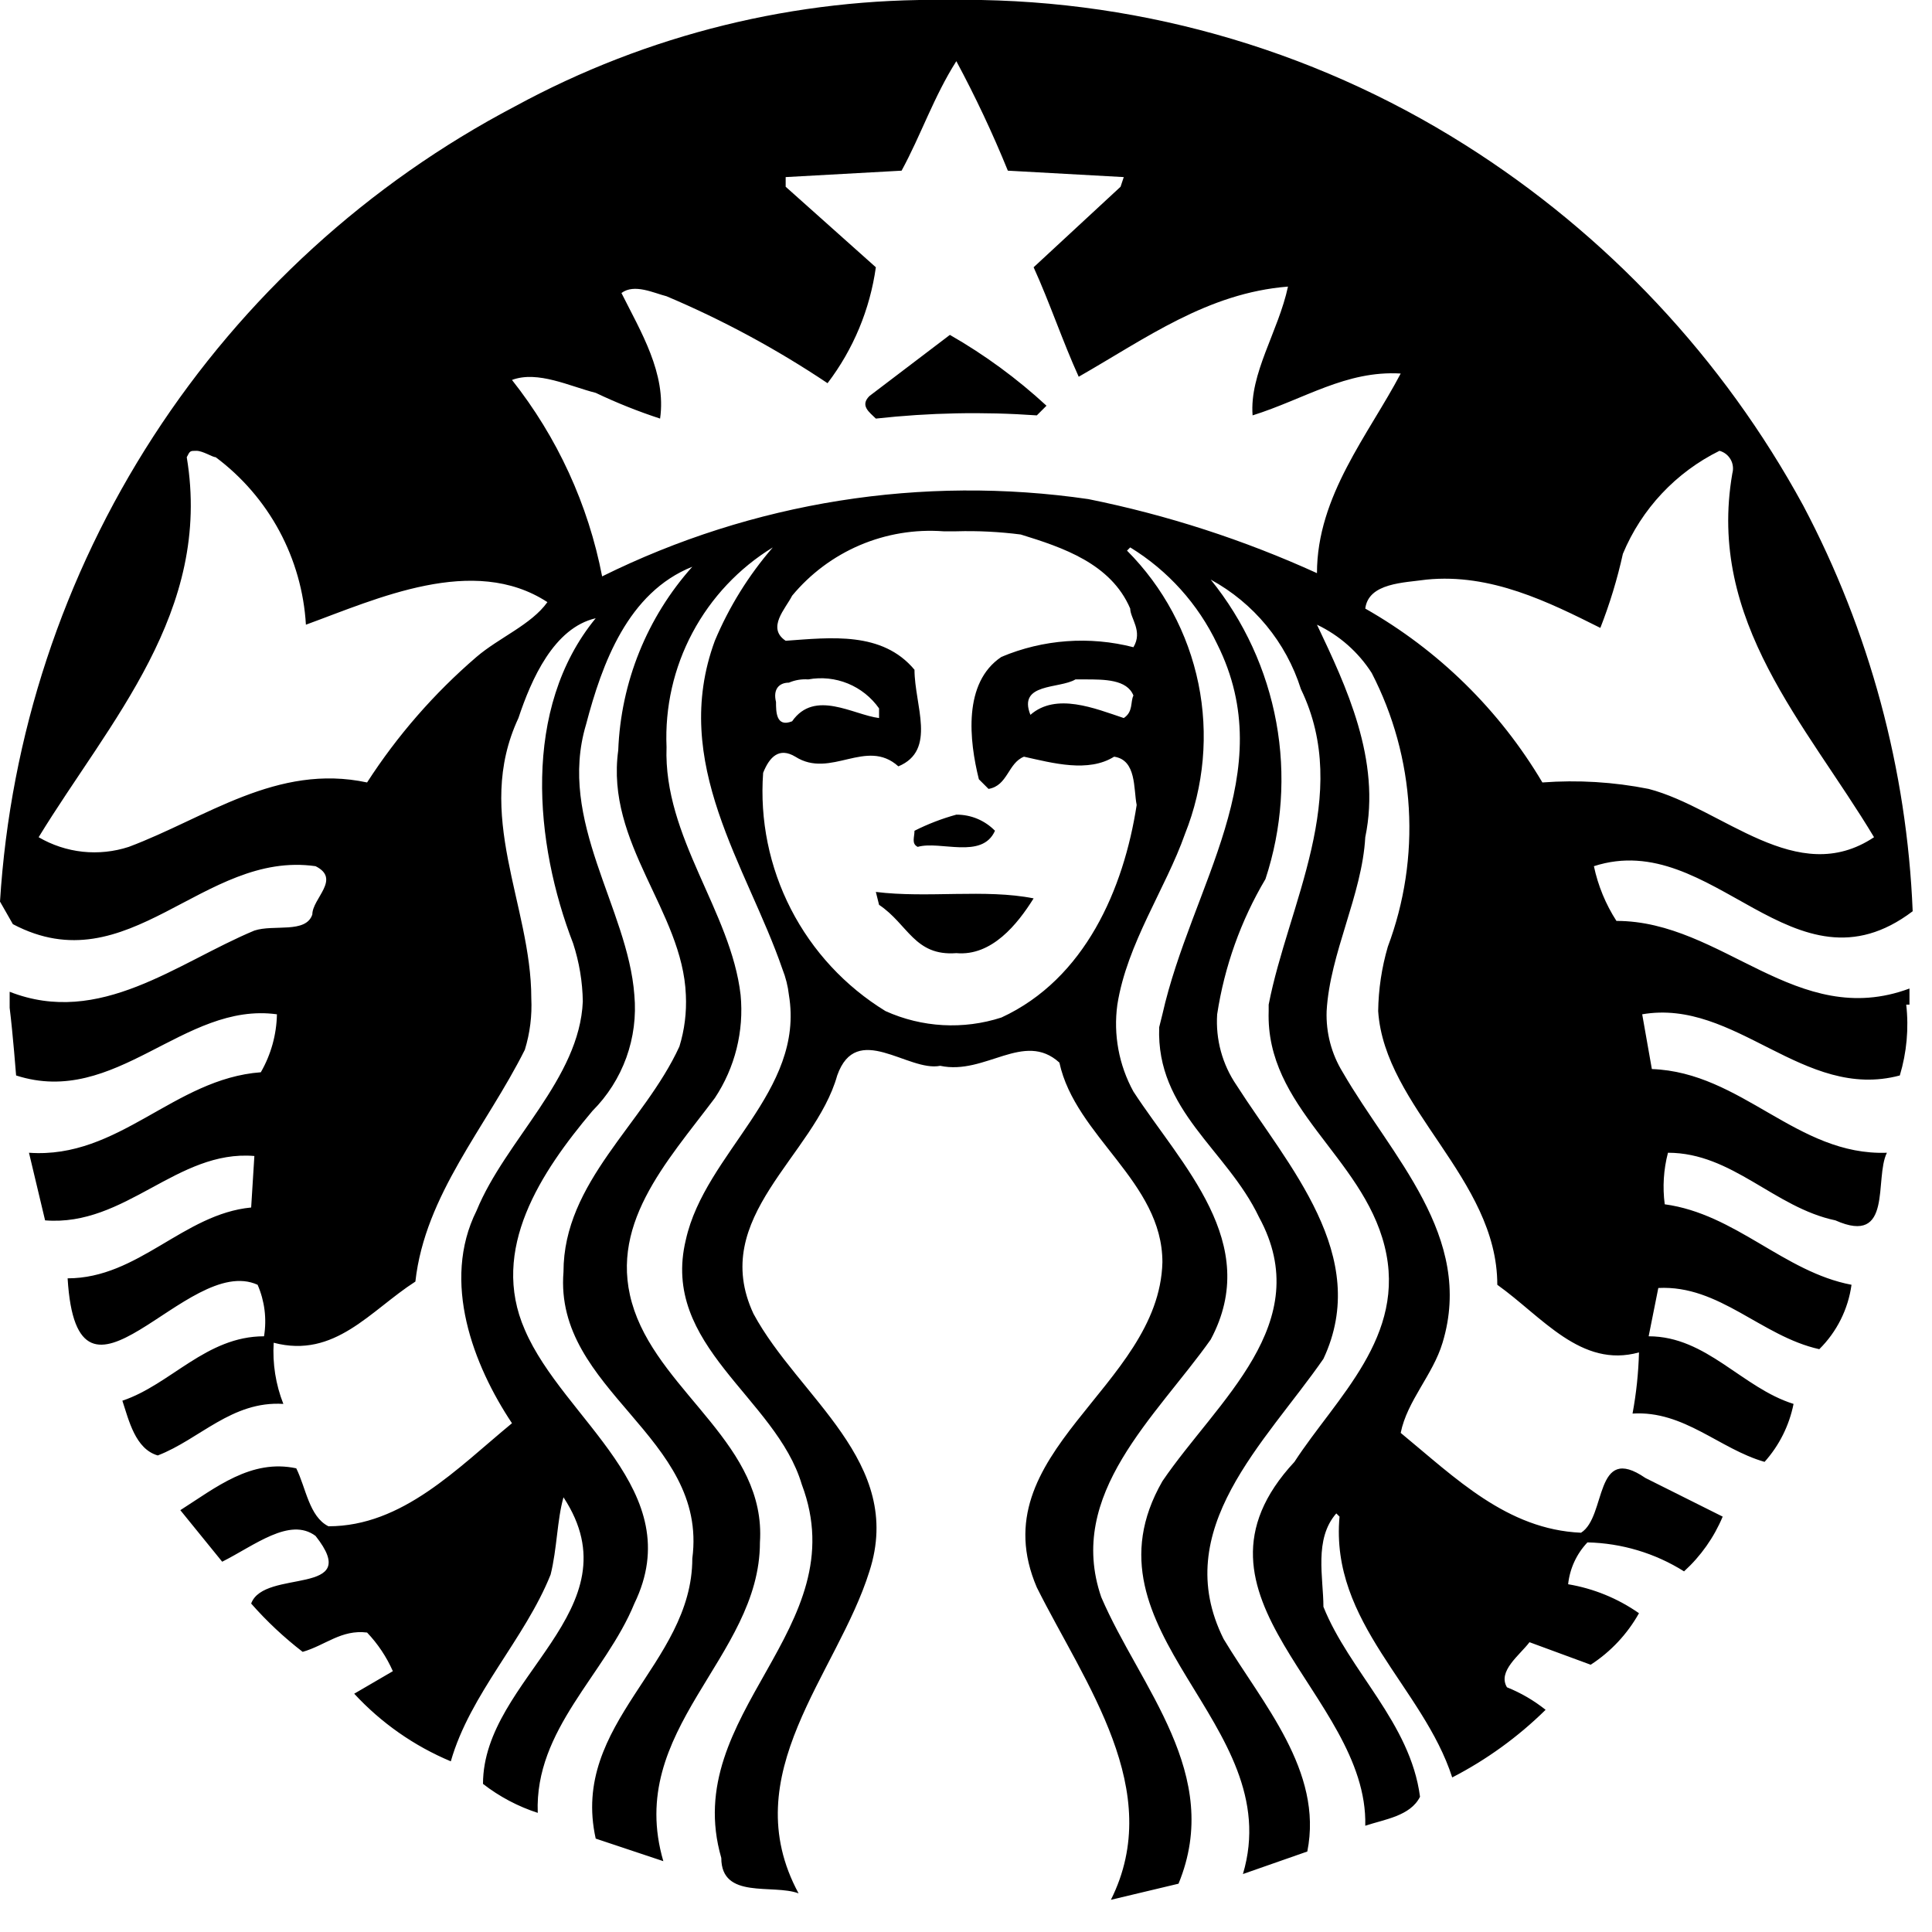 <?xml version="1.0"?>
<svg xmlns="http://www.w3.org/2000/svg" width="53" height="53" viewBox="0 0 53 53" fill="none">
<path d="M26.058 9.187C27.012 9.733 27.901 10.385 28.708 11.13L28.443 11.395C26.971 11.291 25.493 11.321 24.027 11.483C23.85 11.307 23.585 11.13 23.85 10.865L26.058 9.187ZM52.293 27.56C52.367 28.213 52.306 28.874 52.117 29.503C49.467 30.21 47.612 27.383 45.05 27.825L45.315 29.327C47.788 29.415 49.29 31.712 51.763 31.623C51.41 32.33 51.94 34.185 50.35 33.478C48.672 33.125 47.523 31.623 45.757 31.623C45.636 32.084 45.606 32.564 45.668 33.037C47.612 33.302 48.937 34.892 50.792 35.245C50.7 35.915 50.389 36.536 49.908 37.012C48.318 36.658 47.17 35.245 45.492 35.333L45.227 36.658C46.817 36.658 47.788 38.072 49.202 38.513C49.084 39.105 48.809 39.654 48.407 40.103C47.17 39.75 46.198 38.69 44.785 38.778C44.888 38.224 44.947 37.663 44.962 37.1C43.372 37.542 42.312 36.128 41.075 35.245C41.075 32.33 37.983 30.387 37.807 27.737C37.815 27.139 37.904 26.544 38.072 25.97C38.527 24.757 38.723 23.462 38.647 22.169C38.571 20.876 38.224 19.613 37.63 18.462C37.263 17.889 36.743 17.43 36.128 17.137C36.923 18.815 37.895 20.847 37.453 22.967C37.365 24.557 36.482 26.147 36.393 27.737C36.372 28.328 36.525 28.912 36.835 29.415C38.16 31.712 40.457 33.92 39.573 36.835C39.308 37.718 38.602 38.425 38.425 39.308C39.927 40.545 41.34 41.958 43.372 42.047C44.078 41.605 43.725 39.573 45.138 40.545L47.258 41.605C47.019 42.177 46.657 42.689 46.198 43.107C45.403 42.607 44.487 42.333 43.548 42.312C43.25 42.626 43.064 43.029 43.018 43.46C43.717 43.577 44.381 43.849 44.962 44.255C44.641 44.827 44.187 45.312 43.637 45.668L41.958 45.05C41.693 45.403 41.075 45.845 41.34 46.287C41.722 46.44 42.079 46.648 42.4 46.905C41.644 47.649 40.781 48.274 39.838 48.76C39.043 46.287 36.482 44.52 36.747 41.605L36.658 41.517C36.04 42.223 36.305 43.283 36.305 44.078C37.012 45.845 38.69 47.258 38.955 49.29C38.69 49.82 37.983 49.908 37.453 50.085C37.542 46.463 32.065 43.813 35.51 40.103C36.658 38.337 38.602 36.658 37.983 34.185C37.365 31.712 34.715 30.387 34.803 27.737V27.56C35.333 24.822 37.1 21.818 35.687 18.903C35.282 17.62 34.395 16.544 33.213 15.9C34.131 17.034 34.749 18.381 35.012 19.816C35.274 21.251 35.172 22.73 34.715 24.115C34.039 25.255 33.59 26.515 33.39 27.825C33.345 28.514 33.531 29.198 33.92 29.768C35.333 31.977 37.63 34.45 36.305 37.277C34.715 39.573 32.065 41.958 33.567 44.962C34.627 46.728 36.305 48.583 35.863 50.792L34.097 51.41C35.333 47.258 29.503 44.785 31.888 40.633C33.39 38.425 36.128 36.305 34.538 33.39C33.655 31.535 31.712 30.475 31.8 28.178L31.888 27.825C32.683 24.292 35.157 21.2 33.39 17.667C32.868 16.571 32.04 15.651 31.005 15.017L30.917 15.105C31.912 16.104 32.593 17.372 32.876 18.754C33.158 20.135 33.03 21.569 32.507 22.878C31.977 24.38 30.917 25.882 30.652 27.56C30.539 28.382 30.694 29.218 31.093 29.945C32.418 31.977 34.627 34.097 33.213 36.747C31.712 38.867 29.238 40.987 30.21 43.813C31.27 46.287 33.567 48.672 32.33 51.675L30.475 52.117C31.977 49.113 29.768 46.198 28.443 43.548C26.853 39.838 31.8 38.072 31.888 34.627C31.888 32.418 29.503 31.182 29.062 29.15C28.09 28.267 27.03 29.503 25.793 29.238C24.91 29.415 23.497 28.002 22.967 29.503C22.348 31.712 19.433 33.39 20.67 36.04C21.907 38.337 24.822 40.103 23.85 43.107C22.967 45.933 20.14 48.672 21.907 51.94C21.2 51.675 19.787 52.117 19.787 50.968C18.638 46.993 23.497 44.697 21.995 40.722C21.288 38.337 18.108 36.923 18.815 34.008C19.345 31.623 22.083 29.945 21.642 27.295C21.615 27.053 21.555 26.815 21.465 26.588C20.493 23.762 18.373 20.935 19.61 17.578C20.001 16.646 20.538 15.781 21.2 15.017C20.27 15.586 19.509 16.395 18.996 17.358C18.483 18.321 18.238 19.403 18.285 20.493C18.197 22.967 20.052 24.998 20.317 27.295C20.412 28.29 20.163 29.288 19.61 30.122C18.285 31.888 16.607 33.655 17.402 35.952C18.197 38.248 21.023 39.662 20.847 42.312C20.847 45.492 17.137 47.435 18.197 51.057L16.342 50.438C15.635 47.258 18.992 45.668 18.992 42.753C19.433 39.397 15.193 38.16 15.458 34.892C15.458 32.418 17.667 30.828 18.638 28.708C18.779 28.251 18.838 27.773 18.815 27.295C18.727 24.998 16.607 23.143 16.96 20.582C17.031 18.718 17.749 16.937 18.992 15.547C17.225 16.253 16.518 18.197 16.077 19.875C15.282 22.525 17.225 24.91 17.402 27.295C17.455 27.877 17.38 28.463 17.182 29.013C16.983 29.562 16.666 30.062 16.253 30.475C14.84 32.153 13.427 34.273 14.398 36.482C15.458 38.955 18.903 40.898 17.402 43.99C16.607 45.933 14.663 47.435 14.752 49.732C14.209 49.556 13.701 49.287 13.25 48.937C13.25 46.022 17.49 44.167 15.458 41.075C15.282 41.693 15.282 42.488 15.105 43.195C14.398 44.962 12.897 46.463 12.367 48.318C11.361 47.897 10.457 47.264 9.717 46.463L10.777 45.845C10.604 45.453 10.365 45.095 10.07 44.785C9.363 44.697 8.922 45.138 8.303 45.315C7.791 44.92 7.317 44.476 6.89 43.99C7.243 43.018 9.982 43.813 8.657 42.135C7.95 41.605 6.978 42.4 6.095 42.842L4.947 41.428C5.918 40.81 6.89 40.015 8.127 40.28C8.392 40.81 8.48 41.605 9.01 41.87C11.042 41.87 12.543 40.28 14.045 39.043C12.985 37.453 12.102 35.157 13.073 33.213C13.868 31.27 15.9 29.592 15.988 27.472C15.98 26.931 15.89 26.396 15.723 25.882C14.663 23.143 14.31 19.433 16.342 16.96C15.193 17.225 14.575 18.638 14.222 19.698C12.985 22.348 14.575 24.822 14.575 27.383C14.598 27.861 14.539 28.339 14.398 28.797C13.338 30.917 11.66 32.772 11.395 35.157C10.158 35.952 9.187 37.277 7.508 36.835C7.473 37.407 7.563 37.98 7.773 38.513C6.36 38.425 5.477 39.485 4.328 39.927C3.71 39.75 3.533 38.955 3.357 38.425C4.682 37.983 5.653 36.658 7.243 36.658C7.322 36.18 7.26 35.689 7.067 35.245C5.123 34.362 2.12 39.485 1.855 35.068C3.798 35.068 5.035 33.302 6.89 33.125L6.978 31.712C4.858 31.535 3.445 33.655 1.237 33.478L0.795 31.623C3.268 31.8 4.77 29.592 7.155 29.415C7.434 28.931 7.586 28.384 7.597 27.825C5.035 27.472 3.18 30.387 0.442 29.503C0.442 29.503 0.353 28.355 0.265 27.648V27.207C2.738 28.178 4.858 26.412 6.978 25.528C7.508 25.352 8.392 25.617 8.568 25.087C8.568 24.645 9.363 24.115 8.657 23.762C5.565 23.32 3.533 27.03 0.353 25.352L0 24.733C0.283 20.189 1.732 15.794 4.207 11.972C6.683 8.15 10.101 5.031 14.133 2.915C17.762 0.94 21.839 -0.064 25.97 4.91799e-05C30.997 -0.093 35.941 1.289 40.192 3.975C44.077 6.427 47.27 9.833 49.467 13.868C51.285 17.308 52.312 21.111 52.47 24.998C49.202 27.472 46.993 22.702 43.725 23.762C43.838 24.296 44.048 24.805 44.343 25.263C47.258 25.263 49.29 28.267 52.382 27.118V27.56H52.293ZM15.017 16.518C12.985 15.193 10.335 16.43 8.392 17.137C8.339 16.237 8.09 15.36 7.663 14.566C7.236 13.773 6.64 13.082 5.918 12.543C5.83 12.543 5.565 12.367 5.388 12.367C5.212 12.367 5.212 12.367 5.123 12.543C5.83 16.783 3.003 19.787 1.06 22.967C1.43 23.183 1.842 23.319 2.268 23.365C2.695 23.41 3.126 23.365 3.533 23.232C5.653 22.437 7.597 20.935 10.07 21.465C10.9 20.178 11.912 19.018 13.073 18.02C13.692 17.49 14.575 17.137 15.017 16.518ZM21.288 19.257C21.288 19.522 21.288 19.963 21.73 19.787C22.348 18.903 23.408 19.61 24.115 19.698V19.433C23.901 19.129 23.604 18.892 23.26 18.751C22.915 18.61 22.538 18.571 22.172 18.638C21.991 18.625 21.809 18.655 21.642 18.727C21.377 18.727 21.2 18.903 21.288 19.257ZM31.005 16.695C30.475 15.458 29.15 15.017 28.002 14.663C27.416 14.588 26.825 14.558 26.235 14.575H25.882C25.099 14.517 24.314 14.647 23.591 14.954C22.869 15.262 22.231 15.737 21.73 16.342C21.553 16.695 21.023 17.225 21.553 17.578C22.79 17.49 24.203 17.313 25.087 18.373C25.087 19.345 25.705 20.582 24.645 21.023C23.762 20.228 22.79 21.377 21.818 20.758C21.377 20.493 21.112 20.758 20.935 21.2C20.841 22.493 21.105 23.786 21.697 24.939C22.289 26.092 23.187 27.06 24.292 27.737C25.293 28.189 26.427 28.252 27.472 27.913C29.768 26.853 30.828 24.38 31.182 22.083C31.093 21.642 31.182 20.847 30.563 20.758C29.857 21.2 28.885 20.935 28.09 20.758C27.648 20.935 27.648 21.553 27.118 21.642L26.853 21.377C26.588 20.317 26.412 18.727 27.472 18.02C28.617 17.538 29.89 17.445 31.093 17.755C31.358 17.313 31.005 16.96 31.005 16.695ZM29.768 18.638H29.503C29.062 18.903 27.913 18.727 28.267 19.61C28.973 18.992 30.033 19.433 30.828 19.698C31.093 19.522 31.005 19.257 31.093 19.08C30.917 18.638 30.298 18.638 29.768 18.638ZM38.425 10.247C36.923 10.158 35.775 10.953 34.362 11.395C34.273 10.247 35.068 9.098 35.333 7.862C33.125 8.038 31.447 9.275 29.592 10.335C29.15 9.363 28.797 8.303 28.355 7.332L30.74 5.123L30.828 4.858L27.648 4.682C27.231 3.656 26.759 2.654 26.235 1.678C25.617 2.65 25.263 3.71 24.733 4.682L21.553 4.858V5.123L24.027 7.332C23.865 8.488 23.409 9.583 22.702 10.512C21.308 9.579 19.829 8.78 18.285 8.127C17.932 8.038 17.402 7.773 17.048 8.038C17.578 9.098 18.285 10.247 18.108 11.483C17.505 11.286 16.915 11.05 16.342 10.777C15.635 10.6 14.752 10.158 14.045 10.423C15.289 11.995 16.138 13.843 16.518 15.812C20.646 13.767 25.298 13.028 29.857 13.692C32.018 14.128 34.122 14.81 36.128 15.723C36.128 13.603 37.542 11.925 38.425 10.247ZM45.227 21.642C47.258 22.172 49.29 24.38 51.41 22.967C49.555 19.875 46.817 17.048 47.523 12.985C47.541 12.921 47.545 12.855 47.537 12.789C47.529 12.723 47.508 12.66 47.475 12.603C47.442 12.545 47.398 12.495 47.346 12.454C47.294 12.414 47.234 12.384 47.17 12.367C45.974 12.957 45.032 13.961 44.52 15.193C44.367 15.886 44.16 16.565 43.902 17.225C42.488 16.518 40.898 15.723 39.132 15.9C38.513 15.988 37.542 15.988 37.453 16.695C39.461 17.835 41.135 19.479 42.312 21.465C43.287 21.392 44.267 21.451 45.227 21.642ZM24.027 24.468L24.115 24.822C24.91 25.352 25.087 26.235 26.235 26.147C27.207 26.235 27.913 25.352 28.355 24.645C27.03 24.38 25.44 24.645 24.027 24.468ZM25.087 22.79C25.087 22.967 24.998 23.143 25.175 23.232C25.793 23.055 26.942 23.585 27.295 22.79C27.157 22.649 26.992 22.537 26.81 22.461C26.628 22.385 26.432 22.347 26.235 22.348C25.838 22.457 25.454 22.605 25.087 22.79Z" fill="black"/>
</svg>
